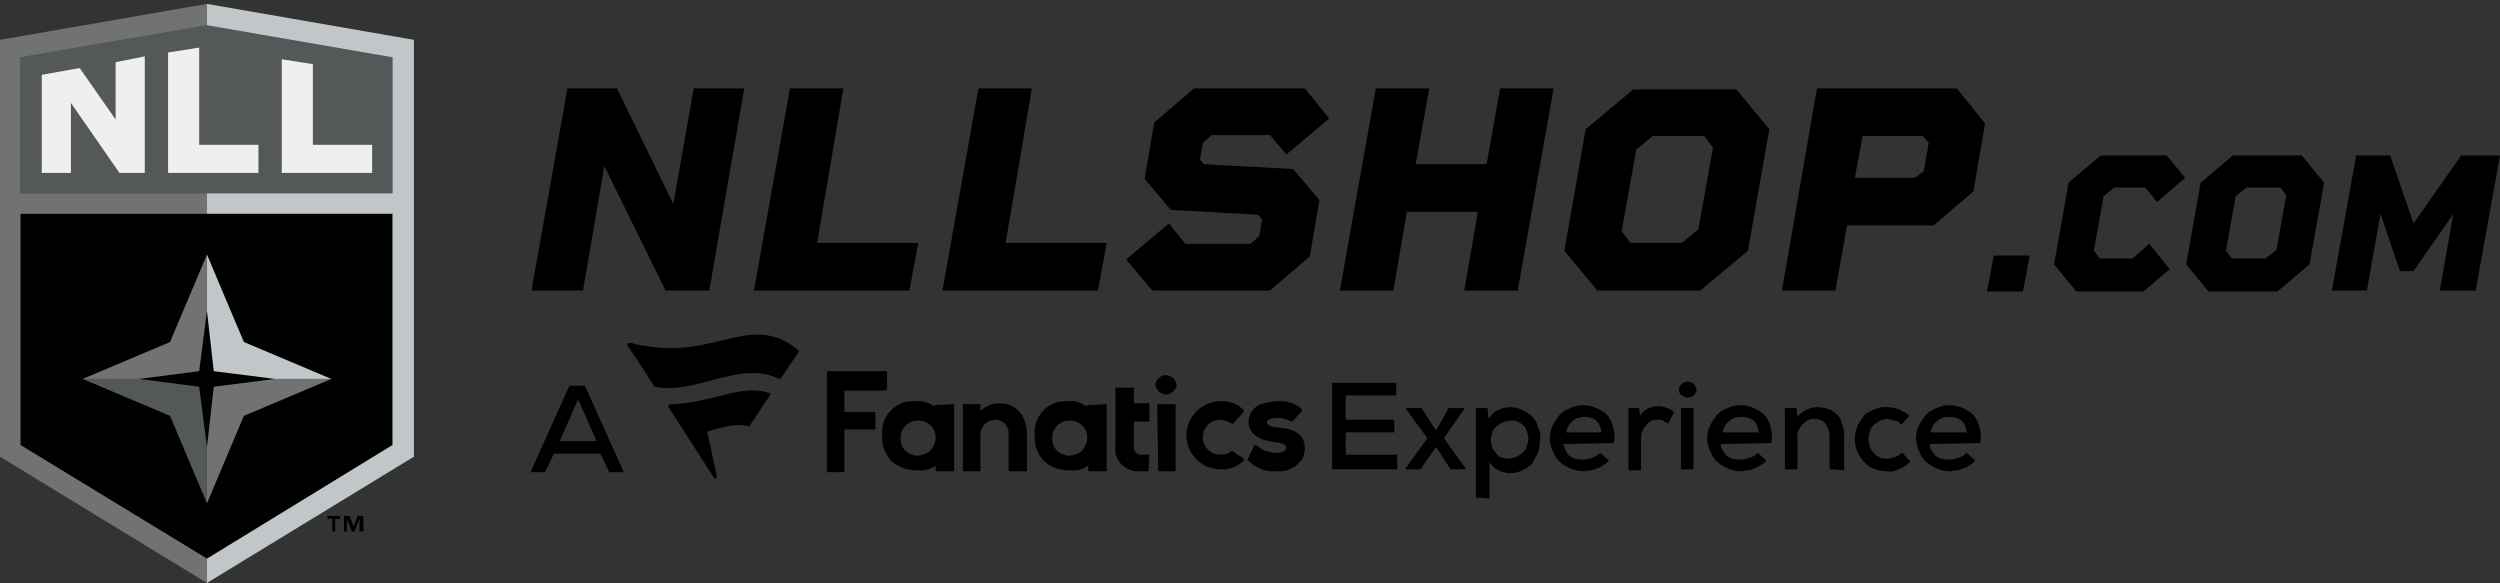 <?xml version="1.0" encoding="utf-8"?>
<!-- Generator: Adobe Illustrator 27.8.1, SVG Export Plug-In . SVG Version: 6.00 Build 0)  -->
<svg version="1.1" id="Layer_1" xmlns="http://www.w3.org/2000/svg" xmlns:xlink="http://www.w3.org/1999/xlink" x="0px" y="0px"
	 viewBox="0 0 257.3 60" style="enable-background:new 0 0 257.3 60;" xml:space="preserve">
<rect x="0" y="0" width="257.3" height="60" fill="#333333" stroke="none"/>
<style type="text/css">
	.st0{fill:#010101;}
	.st1{fill:#545859;}
	.st2{fill:#707372;}
	.st3{fill:#C1C6C8;}
	.st4{fill:#EFEFF0;}
</style>
<g>
	<g>
		<path d="M76.6,9.1L73,29.9h-4.5l-6.3-12.8l-2.2,12.8h-5.3l3.7-20.8h5.1L69.3,21l2.1-11.9H76.6z"/>
		<path d="M94.5,25l-0.9,4.9h-16l3.7-20.8h5.5L84.1,25H94.5z"/>
		<path d="M113.9,25l-0.9,4.9h-16l3.7-20.8h5.5L103.5,25H113.9z"/>
		<path d="M133.1,17.4l2.7,3.2l-1,5.8l-4.1,3.5h-12.1l-2.7-3.2l4.4-3.7l1.7,2.1h6.7l0.9-0.8l0.3-1.7l-0.4-0.5l-9-0.5l-2.7-3.2l1-5.8
			l4.1-3.5h11.4l2.5,3.1l-4.4,3.7l-1.7-2h-6l-0.9,0.8l-0.3,1.7l0.4,0.5L133.1,17.4z"/>
		<path d="M159.9,9.1l-3.7,20.8h-5.5l1.4-8.1h-7.3l-1.4,8.1h-5.5l3.7-20.8h5.5l-1.4,7.8h7.3l1.4-7.8H159.9z"/>
		<path d="M182.1,13.3l-2.2,12.5l-4.9,4.1h-10.6l-3.4-4.1l2.2-12.5l4.9-4.1h10.6L182.1,13.3z M174.8,23.6l1.5-8.4l-0.9-1.2h-5.3
			l-1.7,1.4l-1.5,8.4l0.9,1.2h5.3L174.8,23.6z"/>
		<path d="M204.3,12.7l-1.2,7l-4.1,3.5h-8.9l-1.2,6.7h-5.5L187,9.1h14.4L204.3,12.7z M198,17.6l0.5-2.9l-0.6-0.7h-6.2l-0.8,4.3h6.2
			L198,17.6z"/>
		<path d="M205.2,26.3h3.7l-0.7,3.7h-3.7L205.2,26.3z"/>
		<path d="M221.2,25.1l2.1,2.6l-2.7,2.3h-6.9l-2.3-2.8l1.5-8.4l3.3-2.8h6.8l1.9,2.3l-2.9,2.5l-1.2-1.5h-3.2l-1.1,0.9l-1,5.6l0.6,0.8
			h3.4L221.2,25.1z"/>
		<path d="M239.2,18.8l-1.5,8.4l-3.3,2.8h-7.1l-2.3-2.8l1.5-8.4l3.3-2.8h7.1L239.2,18.8z M234.3,25.7l1-5.6l-0.6-0.8h-3.5l-1.1,0.9
			l-1,5.6l0.6,0.8h3.5L234.3,25.7z"/>
		<path d="M254.8,29.9h-3.7l1.4-7.9l-4.1,5.9H247l-2-5.9l-1.4,7.9H240l2.5-13.9h3.5l2.4,7l4.9-7h4L254.8,29.9z"/>
	</g>
	<g>
		<path d="M102.9,41.5c1.7,0,2.8,1.3,2.8,3.3v3.6c0,0.1,0,0.1-0.1,0.1h-1.7c-0.1,0-0.1,0-0.1-0.1v-3.6c0.1-0.8-0.4-1.5-1.2-1.6h-0.2
			c-0.8,0-1.5,0.7-1.5,1.5v3.7c0,0.1,0,0.1-0.1,0.1h-1.6c-0.1,0-0.1,0-0.1-0.1v-6.7c0-0.1,0-0.1,0.1-0.1h1.6c0.1,0,0.1,0,0.1,0.1
			v0.6C101.4,41.8,102.1,41.5,102.9,41.5 M128.4,47.3L128.4,47.3c0.8,0.9,1.9,1.3,3,1.2c1.1,0.1,2.1-0.4,2.7-1.4
			c0.1-0.3,0.2-0.6,0.2-0.9c0-1.8-1.5-2.1-2.8-2.2c-1.1-0.1-1.1-0.4-1.1-0.5c0-0.4,0.7-0.5,1.1-0.5c0.5,0,1.1,0.2,1.4,0.4h0.1l1-1.1
			v-0.2c-0.7-0.6-1.6-0.9-2.6-0.8c-0.6,0-1.3,0.2-1.9,0.4c-0.6,0.4-1,1-1,1.7c0,1.2,1,1.9,2.7,2.1c1,0.1,1.2,0.4,1.2,0.6
			c0,0.3-0.5,0.5-1,0.5h-0.1c-0.7,0-1.5-0.3-2-0.8h-0.2L128.4,47.3z M111.5,46.2c0.3-0.4,0.4-0.8,0.4-1.2c0-1-0.9-1.8-1.9-1.7
			c-1,0-1.8,0.9-1.7,1.9c0,1,0.8,1.7,1.8,1.7C110.7,46.8,111.3,46.6,111.5,46.2 M112,41.7C112,41.6,112,41.6,112,41.7l1.8-0.1
			c0.1,0,0.1,0.1,0.1,0.1v6.7c0,0.1,0,0.1-0.1,0.1h-1.7c-0.1,0-0.1,0-0.1-0.1v-0.5c-0.5,0.4-1.2,0.6-1.9,0.5H110
			c-0.9,0-1.8-0.3-2.5-0.9c-0.7-0.7-1.1-1.7-1-2.7c-0.2-1.8,1.2-3.4,2.9-3.5h0.5c0.7-0.1,1.3,0.1,1.9,0.5L112,41.7z M91.3,39.9v-1.6
			c0-0.1-0.1-0.1-0.1-0.1h-6c-0.1,0-0.1,0.1-0.1,0.1v10.2c0,0.1,0,0.1,0.1,0.1h1.6c0.1,0,0.1-0.1,0.1-0.1v-4.2
			c0-0.1,0.1-0.1,0.1-0.1h3c0.1,0,0.1,0,0.1-0.1v-1.6c0-0.1-0.1-0.1-0.1-0.1h-3c-0.1,0-0.1,0-0.1-0.1v-2c0-0.1,0.1-0.1,0.1-0.1h4.2
			C91.3,40,91.3,39.9,91.3,39.9 M126.8,46.4L126.8,46.4c-0.4,0.3-0.8,0.4-1.2,0.4c-1,0-1.8-0.8-1.8-1.8c0-1,0.8-1.8,1.8-1.8
			c0.4,0,0.8,0.2,1.2,0.4h0.1l1.1-1.2v-0.2c-0.6-0.6-1.5-1-2.4-0.9c-1.9,0-3.5,1.6-3.5,3.5c0,1.9,1.6,3.5,3.5,3.5
			c0.9,0.1,1.8-0.3,2.4-0.9v-0.2L126.8,46.4z M118.2,48.5C118.3,48.5,118.3,48.5,118.2,48.5l0.1-1.6c0-0.1,0-0.1-0.1-0.1h-0.8
			c-0.4,0-0.7-0.3-0.7-0.8v-2.6h1.5c0.1,0,0.1,0,0.1-0.1v-1.7c0-0.1,0-0.1-0.1-0.1h-1.5v-1.5c0-0.1,0-0.1-0.1-0.1h-1.7
			c-0.1,0-0.1,0-0.1,0.1V46c-0.2,1.2,0.8,2.3,2,2.5h0.4H118.2z M95.9,46.2c0.3-0.4,0.4-0.8,0.4-1.2c0-1-0.9-1.8-1.9-1.7
			c-1,0-1.8,0.9-1.7,1.9c0,1,0.8,1.7,1.8,1.7C95.1,46.8,95.6,46.6,95.9,46.2 M96.3,41.7C96.3,41.6,96.3,41.6,96.3,41.7l1.8-0.1
			c0.1,0,0.1,0,0.1,0.1v6.7c0,0.1,0,0.1-0.1,0.1h-1.7c-0.1,0-0.1,0-0.1-0.1v-0.5c-0.5,0.4-1.2,0.6-1.9,0.5h-0.1
			c-0.9,0-1.8-0.3-2.5-0.9c-0.7-0.7-1.1-1.7-1-2.7c-0.2-1.8,1.2-3.4,2.9-3.5h0.5c0.7-0.1,1.3,0.1,1.9,0.5L96.3,41.7z M119.2,48.5
			h1.7c0.1,0,0.1,0,0.1-0.1v-6.7c0-0.1,0-0.1-0.1-0.1h-1.7c-0.1,0-0.1,0.1-0.1,0.1L119.2,48.5C119.1,48.5,119.1,48.5,119.2,48.5
			 M121.1,39.6c-0.1-0.5-0.5-1-1.2-1c-0.5,0.1-0.9,0.4-1,1c0.1,0.5,0.5,1,1.2,1C120.7,40.5,121.1,40,121.1,39.6"/>
		<path d="M82.2,36.2l-1.8,2.7c0,0.1-0.1,0.1-0.2,0.1c-4-2-8.7,1.7-12.8,0.8c0,0-0.1,0-0.1-0.1c0,0-1.9-3-2.7-4.1
			c-0.1-0.1,0-0.2,0.1-0.3H65c1,0.3,2,0.4,3.1,0.5c6.2,0.4,9.6-3.4,14,0.2C82.2,36,82.2,36.1,82.2,36.2 M77.1,43.9
			C77.1,43.9,77.2,43.9,77.1,43.9l2.2-3.3v-0.1c-3-1.1-5.9,1-10.3,1.1c-0.1,0-0.2,0.1-0.2,0.2v0.1l4.7,7.3c0,0.1,0.1,0.1,0.2,0
			l0.1-0.1l-1-4.6c0,0,0-0.1,0.1-0.1C73.2,44.3,75.8,43.4,77.1,43.9"/>
		<polygon points="143.8,48.3 137.1,48.3 137.1,39.4 143.7,39.4 143.7,40.7 138.5,40.7 138.5,43.2 143.5,43.2 143.5,44.5 
			138.5,44.5 138.5,46.8 143.8,46.8 		"/>
		<polygon points="149.1,42 150.7,42 150.7,42.1 148.6,45.1 150.9,48.3 149.3,48.3 147.8,46 146.2,48.3 144.6,48.3 146.9,45.1 
			144.7,42.1 144.7,42 146.3,42 147.8,44.3 		"/>
		<path d="M151.9,51.2V42h1.2l0.1,1.1c0.3-0.4,0.5-0.7,1-0.9c0.4-0.2,0.8-0.3,1.2-0.3c0.4,0,0.9,0.1,1.3,0.3c0.4,0.2,0.7,0.4,1,0.7
			c0.3,0.3,0.5,0.6,0.6,1.1c0.2,0.4,0.3,0.9,0.2,1.3c0,0.4-0.1,0.9-0.2,1.3c-0.2,0.4-0.4,0.7-0.6,1.1c-0.3,0.3-0.6,0.5-1,0.7
			c-0.4,0.2-0.9,0.3-1.3,0.3c-0.2,0-0.4,0-0.6-0.1c-0.2,0-0.4-0.1-0.6-0.2c-0.2-0.1-0.4-0.2-0.5-0.4c-0.2-0.2-0.4-0.3-0.4-0.5v3.8
			L151.9,51.2z M155.3,47.2c0.3,0,0.5-0.1,0.8-0.2c0.3-0.1,0.4-0.3,0.6-0.4c0.2-0.2,0.4-0.4,0.4-0.6c0.1-0.3,0.2-0.5,0.2-0.8
			c0-0.5-0.2-1.1-0.5-1.4c-0.4-0.4-0.9-0.6-1.4-0.5c-0.3,0-0.5,0.1-0.8,0.2c-0.3,0.1-0.4,0.3-0.6,0.4c-0.2,0.2-0.4,0.4-0.4,0.6
			c-0.2,0.5-0.2,1.1,0,1.6c0.1,0.3,0.3,0.4,0.4,0.6c0.2,0.2,0.4,0.4,0.6,0.4C154.7,47.1,155,47.2,155.3,47.2"/>
		<path d="M160.9,45.7c0.1,0.4,0.3,0.9,0.6,1.2c0.4,0.3,0.9,0.4,1.4,0.4c0.4,0,0.7-0.1,1-0.2c0.3-0.1,0.6-0.3,0.8-0.5l0.9,0.8
			c-0.2,0.2-0.4,0.4-0.5,0.4c-0.2,0.2-0.4,0.3-0.7,0.4c-0.3,0.1-0.4,0.2-0.7,0.2c-0.3,0-0.5,0.1-0.7,0.1c-0.4,0-1-0.1-1.4-0.3
			c-0.4-0.2-0.8-0.4-1.1-0.7c-0.3-0.3-0.5-0.6-0.7-1.1c-0.2-0.4-0.3-0.9-0.3-1.3c0-0.4,0.1-0.9,0.3-1.3c0.2-0.4,0.4-0.7,0.7-1.1
			c0.3-0.3,0.6-0.5,1.1-0.7c0.4-0.2,0.9-0.3,1.3-0.3c0.4,0,1,0.1,1.4,0.3c0.4,0.2,0.8,0.4,1.1,0.7c0.3,0.4,0.5,0.7,0.6,1.2
			c0.2,0.5,0.2,1.2,0.1,1.7L160.9,45.7z M164.8,44.5c0-0.4-0.2-0.9-0.5-1.2c-0.4-0.3-0.8-0.4-1.2-0.4c-0.4,0-0.9,0.1-1.2,0.4
			c-0.4,0.3-0.6,0.7-0.7,1.2H164.8z"/>
		<path d="M168.7,42l0.1,0.8c0.2-0.4,0.5-0.6,0.9-0.8c0.4-0.1,0.6-0.2,1-0.2c0.3,0,0.6,0.1,0.9,0.2c0.3,0.1,0.4,0.2,0.7,0.4
			l-0.6,1.2c-0.2-0.1-0.4-0.2-0.5-0.3c-0.2-0.1-0.4-0.1-0.6-0.1c-0.2,0-0.4,0-0.6,0.1c-0.2,0.1-0.4,0.2-0.5,0.4
			c-0.2,0.2-0.3,0.4-0.4,0.5c-0.1,0.3-0.2,0.5-0.2,0.8v3.4h-1.3V42H168.7z"/>
		<path d="M172.8,40.1c0-0.3,0.1-0.4,0.3-0.6c0.4-0.3,0.8-0.3,1.2,0c0.2,0.2,0.3,0.4,0.3,0.6c0,0.3-0.1,0.4-0.3,0.6
			c-0.4,0.3-0.8,0.3-1.2,0C172.9,40.6,172.8,40.4,172.8,40.1 M174.3,48.3H173V42h1.3V48.3z"/>
		<path d="M177.1,45.7c0,0.4,0.3,0.9,0.6,1.2c0.4,0.3,0.9,0.4,1.4,0.4c0.4,0,0.7-0.1,1-0.2c0.4-0.1,0.6-0.3,0.8-0.5l0.9,0.8
			c-0.2,0.2-0.4,0.4-0.5,0.4c-0.2,0.2-0.4,0.3-0.7,0.4c-0.3,0.1-0.4,0.2-0.7,0.2c-0.3,0-0.5,0.1-0.7,0.1c-0.4,0-1-0.1-1.4-0.3
			c-0.4-0.2-0.8-0.4-1.1-0.7c-0.3-0.3-0.5-0.6-0.7-1.1c-0.2-0.4-0.3-0.9-0.3-1.3c0-0.4,0.1-0.9,0.3-1.3c0.2-0.4,0.4-0.7,0.7-1.1
			c0.3-0.3,0.6-0.5,1.1-0.7c0.4-0.2,0.9-0.3,1.3-0.3c0.4,0,1,0.1,1.4,0.3c0.4,0.2,0.8,0.4,1.1,0.7c0.3,0.4,0.5,0.7,0.6,1.2
			c0.2,0.5,0.2,1.2,0.1,1.7L177.1,45.7z M181,44.5c0-0.4-0.2-0.9-0.5-1.2c-0.4-0.3-0.8-0.4-1.3-0.4c-0.4,0-0.9,0.1-1.2,0.4
			c-0.4,0.3-0.6,0.7-0.7,1.2H181z"/>
		<path d="M188.3,48.3v-3.4c0-0.4-0.2-1-0.4-1.3c-0.4-0.4-0.8-0.5-1.2-0.5c-0.3,0-0.5,0.1-0.7,0.2c-0.2,0.1-0.4,0.3-0.5,0.4
			c-0.2,0.2-0.3,0.4-0.4,0.6c-0.1,0.3-0.2,0.4-0.1,0.7v3.3h-1.3V42h1.2l0.1,0.9c0.5-0.6,1.2-1,2.1-1c0.4,0,0.7,0.1,1.1,0.2
			c0.4,0.1,0.6,0.4,0.9,0.6c0.3,0.3,0.4,0.6,0.5,1c0.2,0.4,0.2,0.9,0.2,1.3v3.4L188.3,48.3L188.3,48.3z"/>
		<path d="M196.6,47.5c-0.4,0.4-0.7,0.6-1.2,0.8c-0.4,0.2-0.8,0.3-1.2,0.2c-0.4,0-0.9-0.1-1.2-0.2c-0.8-0.3-1.4-0.9-1.8-1.7
			c-0.4-0.9-0.4-1.9,0-2.8c0.2-0.4,0.4-0.7,0.7-1.1c0.3-0.3,0.7-0.4,1.1-0.6c0.4-0.2,0.9-0.2,1.2-0.2c0.4,0,0.8,0.1,1.2,0.2
			c0.4,0.2,0.8,0.4,1.1,0.7l-0.8,0.9c-0.2-0.2-0.4-0.4-0.7-0.4c-0.3-0.1-0.5-0.1-0.7-0.2c-0.3,0-0.5,0.1-0.8,0.2
			c-0.3,0.1-0.4,0.3-0.6,0.4c-0.2,0.2-0.4,0.4-0.4,0.6c-0.1,0.3-0.2,0.6-0.2,0.9c0,0.3,0.1,0.6,0.2,0.9c0.1,0.3,0.3,0.4,0.4,0.6
			c0.2,0.2,0.4,0.3,0.6,0.4c0.3,0.1,0.5,0.1,0.8,0.1c0.3,0,0.5-0.1,0.8-0.2c0.3-0.1,0.5-0.3,0.7-0.4L196.6,47.5z"/>
		<path d="M198.6,45.7c0,0.4,0.3,0.9,0.6,1.2c0.4,0.3,0.9,0.4,1.4,0.4c0.4,0,0.7-0.1,1-0.2c0.4-0.1,0.6-0.3,0.8-0.5l0.9,0.8
			c-0.2,0.2-0.4,0.4-0.5,0.4c-0.2,0.2-0.4,0.3-0.7,0.4c-0.3,0.1-0.4,0.2-0.7,0.2c-0.3,0-0.5,0.1-0.7,0.1c-0.4,0-1-0.1-1.4-0.3
			c-0.4-0.2-0.8-0.4-1.1-0.7c-0.3-0.3-0.5-0.6-0.7-1.1c-0.2-0.4-0.3-0.9-0.3-1.3c0-0.4,0.1-0.9,0.3-1.3c0.2-0.4,0.4-0.7,0.7-1.1
			c0.3-0.3,0.6-0.5,1.1-0.7c0.4-0.2,0.9-0.3,1.3-0.3c0.4,0,1,0.1,1.4,0.3c0.4,0.2,0.8,0.4,1.1,0.7c0.3,0.4,0.5,0.7,0.6,1.2
			c0.2,0.5,0.2,1.2,0.1,1.7L198.6,45.7z M202.4,44.5c0-0.4-0.2-0.9-0.5-1.2c-0.4-0.3-0.8-0.4-1.3-0.4c-0.4,0-0.9,0.1-1.2,0.4
			c-0.4,0.3-0.6,0.7-0.7,1.2H202.4z"/>
		<path d="M61.8,46.7h-4.8l-0.9,1.9h-1.5l4-8.9h1.6l4,8.9h-1.5L61.8,46.7z M59.5,41.1l-1.9,4.3h3.8L59.5,41.1z"/>
	</g>
</g>
<polygon class="st0" points="21.3,57.5 40.4,45.8 40.4,22 2.1,22 2.1,45.8 21.3,57.5 "/>
<polygon class="st1" points="2.1,5.9 2.1,19.9 21.3,19.9 40.4,19.9 40.4,5.9 21.3,2.6 2.1,5.9 "/>
<polygon class="st2" points="21.3,2.6 21.3,0.4 0,4.1 0,47 21.3,60 21.3,57.5 2.1,45.8 2.1,22 21.3,22 21.3,19.9 21.3,19.9 
	2.1,19.9 2.1,5.9 21.3,2.6 "/>
<polygon class="st3" points="21.3,0.4 21.3,2.6 40.4,5.9 40.4,19.9 21.3,19.9 21.3,19.9 21.3,19.9 21.3,22 40.4,22 40.4,45.8 
	21.3,57.5 21.3,60 42.6,47 42.6,4.1 21.3,0.4 "/>
<polygon class="st1" points="14.3,39 8.5,39 17.5,42.8 21.3,51.8 21.3,46 20.5,39.8 14.3,39 "/>
<polygon class="st3" points="25.1,35.2 21.3,26.2 21.3,32 22,38.2 28.3,39 34.1,39 25.1,35.2 "/>
<polygon class="st2" points="21.3,26.2 17.5,35.2 8.5,39 14.3,39 20.5,38.2 21.3,32 21.3,26.2 "/>
<polygon class="st2" points="28.3,39 22,39.8 21.3,46 21.3,51.8 25.1,42.8 34.1,39 28.3,39 "/>
<polygon class="st4" points="11.9,6.4 11.9,12.3 8.2,7 4.3,7.7 4.3,17.8 7.3,17.8 7.3,10.6 12.3,17.8 14.9,17.8 14.9,5.8 11.9,6.4 
	"/>
<polygon class="st4" points="20.5,14.9 20.5,4.9 17.3,5.4 17.3,17.8 26.6,17.8 26.6,14.9 20.5,14.9 "/>
<polygon class="st4" points="32.2,6.6 29,6.1 29,17.8 38.3,17.8 38.3,14.9 32.2,14.9 32.2,6.6 "/>
<path d="M37.3,54.7h-0.3v-1.3h0l-0.5,1.3h-0.3l-0.5-1.3h0v1.3h-0.3v-1.6h0.6l0.4,1.1h0l0.4-1.1h0.6V54.7L37.3,54.7z M35,53.4h-0.5
	v1.3h-0.3v-1.3h-0.5v-0.3H35V53.4L35,53.4z"/>
</svg>

